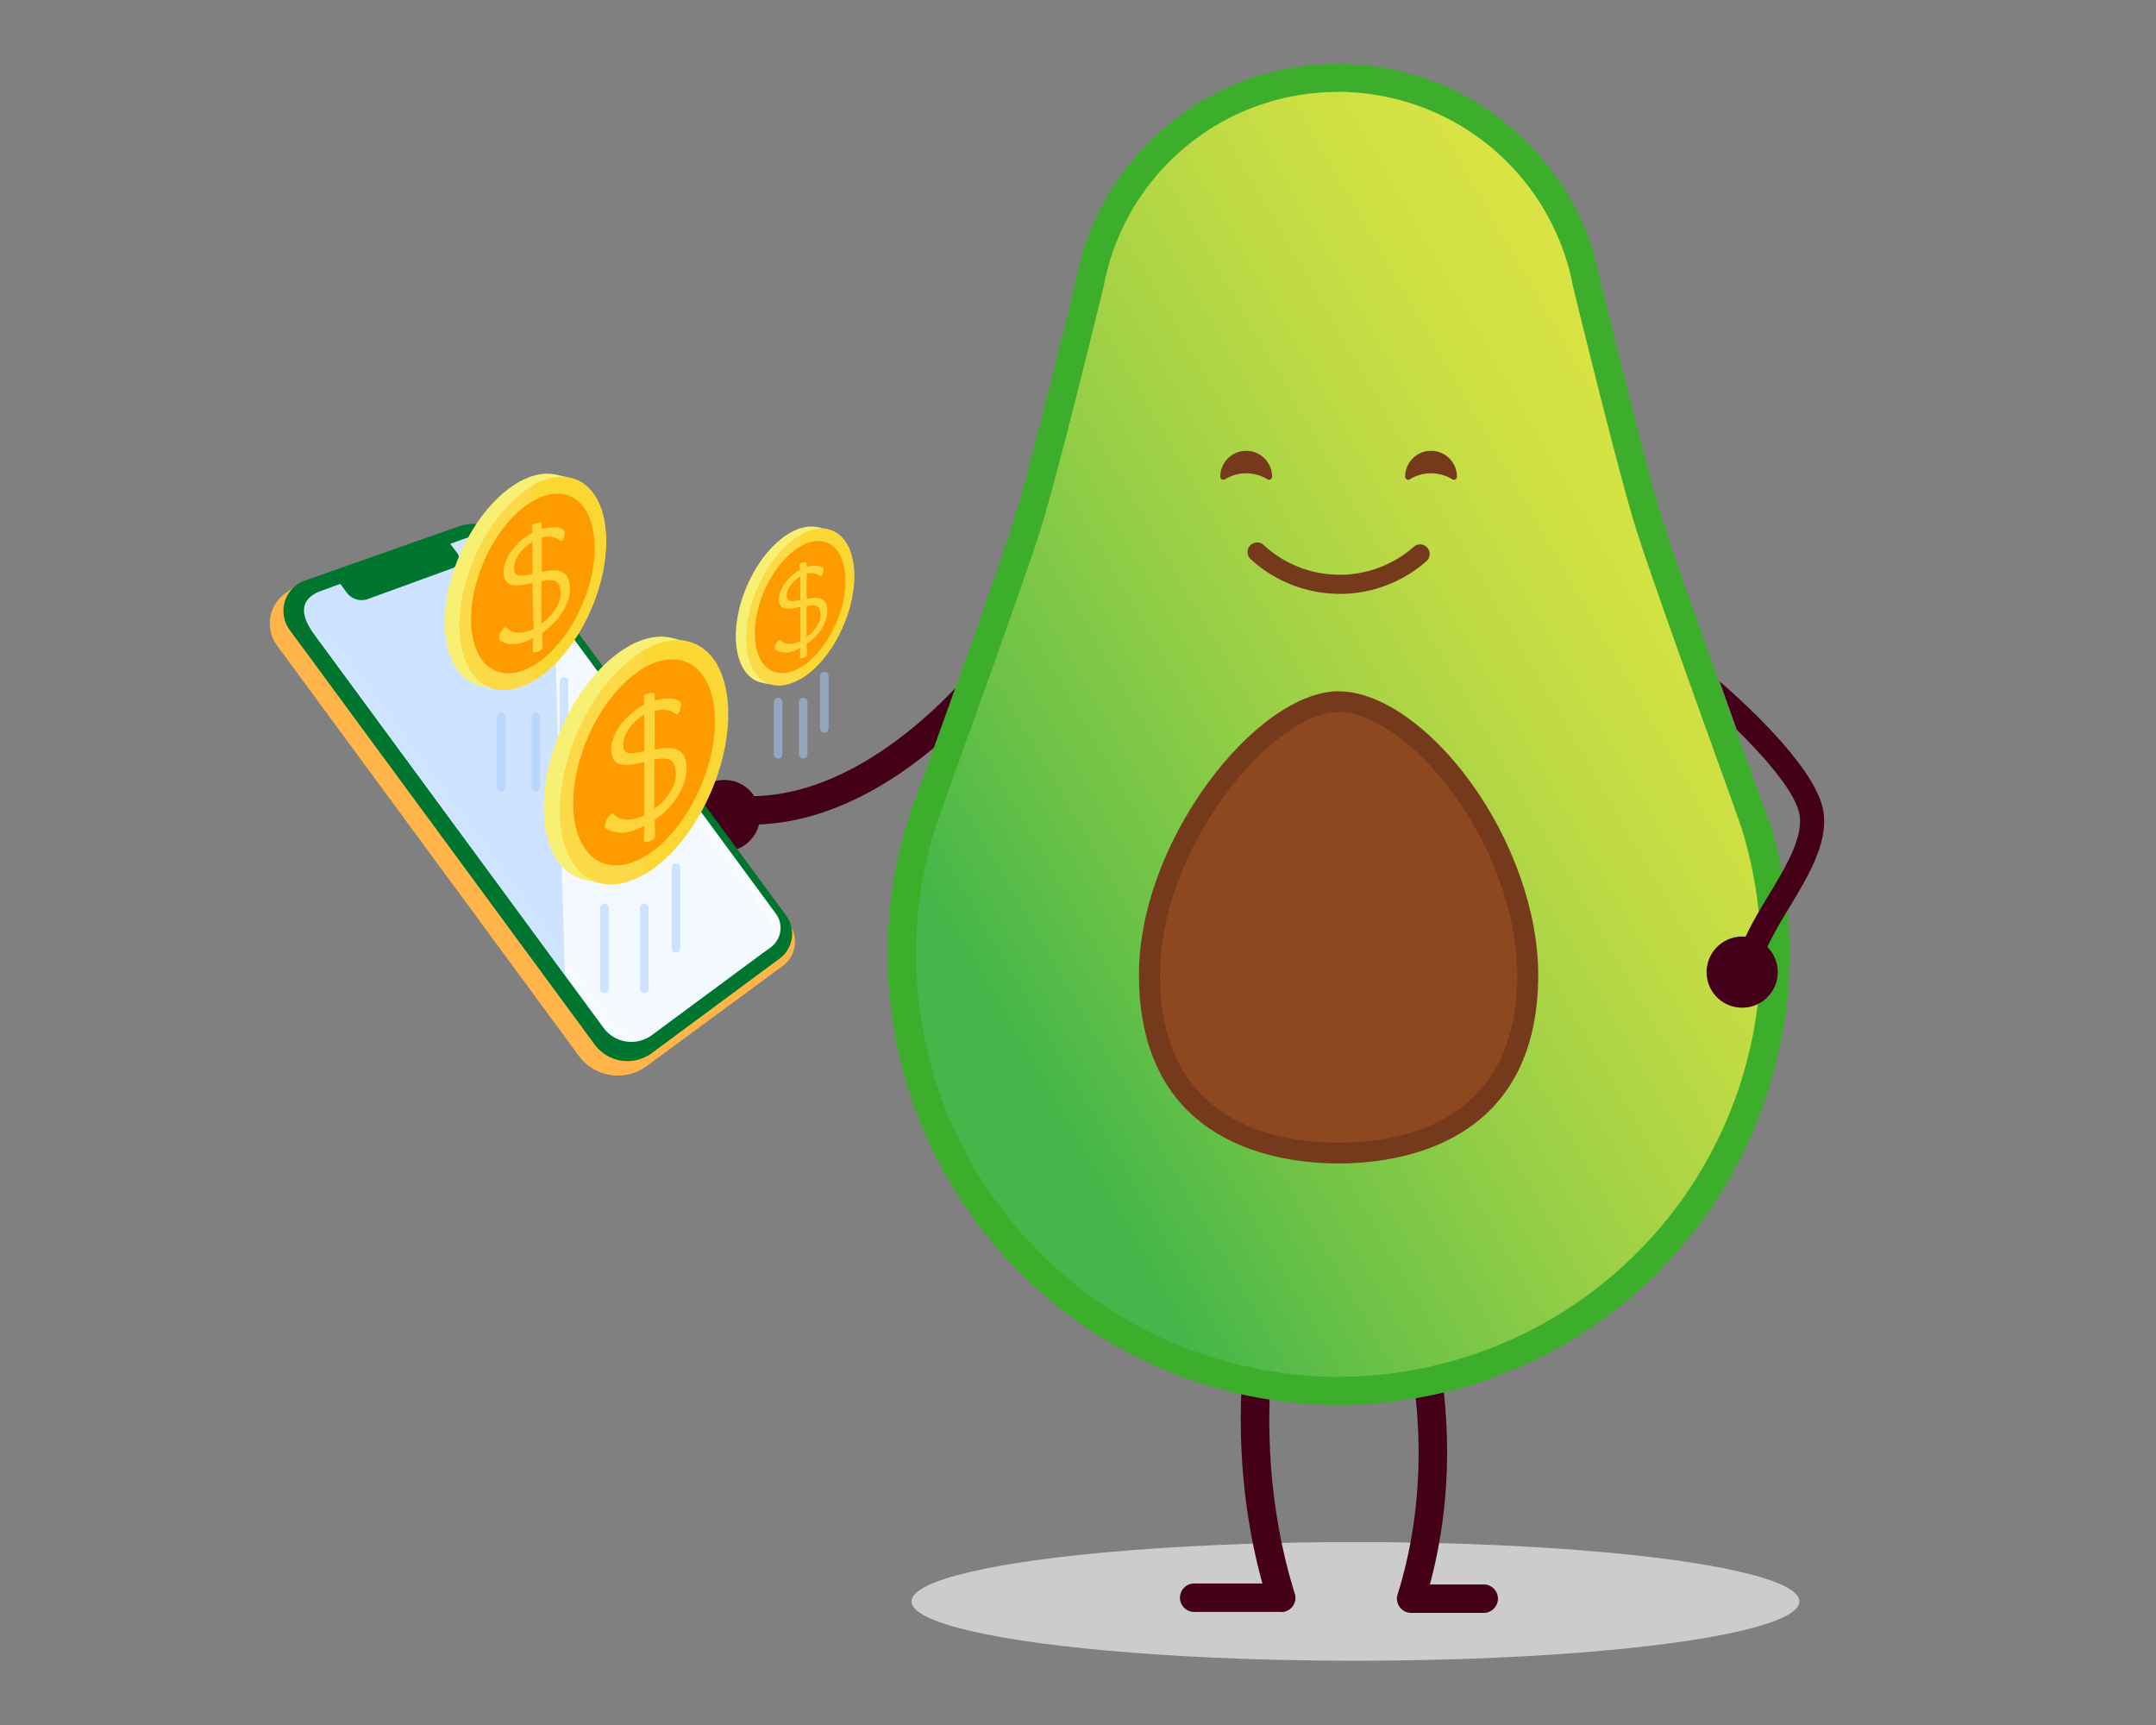 <svg id="Layer_1" data-name="Layer 1" xmlns="http://www.w3.org/2000/svg" xmlns:xlink="http://www.w3.org/1999/xlink" viewBox="0 0 500 400"><rect x="0" y="0" width="500" height="400" fill="#808080" stroke="none"/><defs><style>.cls-1{fill:#ccc;}.cls-2{fill:#440018;}.cls-3{fill:#3dae2b;}.cls-4{fill:url(#linear-gradient);}.cls-5{fill:#8e481f;}.cls-6{fill:#75391c;}.cls-7{fill:#ffb549;}.cls-8{fill:#00752f;}.cls-9{fill:#f3f9ff;}.cls-10{fill:url(#linear-gradient-2);}.cls-11{fill:url(#linear-gradient-3);}.cls-12{fill:#a8ceff;}.cls-12,.cls-18{opacity:0.5;isolation:isolate;}.cls-13{fill:#f7f072;}.cls-14{fill:#fcd947;}.cls-15{fill:#fad733;}.cls-16{fill:#fe9b00;}.cls-17{fill:#fdd43a;}.cls-18{fill:none;stroke:#a8ceff;stroke-linecap:round;stroke-miterlimit:10;stroke-width:2px;}</style><linearGradient id="linear-gradient" x1="400.34" y1="121.64" x2="204.92" y2="234.47" gradientUnits="userSpaceOnUse"><stop offset="0" stop-color="#dae343"/><stop offset="0.11" stop-color="#d2e143"/><stop offset="0.28" stop-color="#beda44"/><stop offset="0.49" stop-color="#9bd046"/><stop offset="0.73" stop-color="#6cc247"/><stop offset="0.9" stop-color="#45b649"/><stop offset="1" stop-color="#45b649"/></linearGradient><linearGradient id="linear-gradient-2" x1="-1310.52" y1="2148.93" x2="-1063.2" y2="2658.75" gradientTransform="translate(1378.41 -2050)" gradientUnits="userSpaceOnUse"><stop offset="0" stop-color="#fff" stop-opacity="0"/><stop offset="1" stop-color="#fff"/></linearGradient><linearGradient id="linear-gradient-3" x1="-1290.35" y1="2148.52" x2="-1130.98" y2="2477.03" xlink:href="#linear-gradient-2"/></defs><ellipse class="cls-1" cx="314.35" cy="371.34" rx="102.96" ry="13.76"/><path class="cls-2" d="M174.16,191.21h-1.25a3.29,3.29,0,0,1-3.2-3.38,3.36,3.36,0,0,1,3.38-3.21l1,0c29.63,0,54-32.54,54.22-32.87a3.3,3.3,0,0,1,5.31,3.91C232.59,157.14,207.12,191.21,174.16,191.21Z"/><path class="cls-2" d="M344.31,374H327.26a3.29,3.29,0,0,1-3.14-4.28c10.88-34.81.15-66,0-66.3a3.29,3.29,0,0,1,6.21-2.2c.46,1.3,10.75,31,1.28,66.19h12.66a3.3,3.3,0,0,1,0,6.59Z"/><path class="cls-2" d="M297.13,373.78h-20a3.3,3.3,0,1,1,0-6.59h15.64c-9.66-35-2.46-65.45-2.14-66.78A3.29,3.29,0,1,1,297,302c-.08.32-7.66,32.53,3.28,67.54a3.29,3.29,0,0,1-3.14,4.27Z"/><path class="cls-3" d="M410.35,190.35a104.57,104.57,0,1,1-199.83,0v0c.34-1.1,2.92-8.24,5.89-16.52,6.51-18.09,16.34-45.45,19-54.25,3.57-11.75,11.13-42.33,14.22-54.92l0-.14c.3-1.47.67-3,1.14-4.66l0-.12c0-.05,0-.09,0-.1l.06-.19a61.75,61.75,0,0,1,57.65-44.63l3-.08,3,.2a62.06,62.06,0,0,1,55.37,44.51l.05.15s0,.08,0,.14l0,.12c.47,1.67.84,3.19,1.14,4.66l0,.14c3.09,12.61,10.66,43.2,14.22,54.92,2.68,8.8,12.51,36.15,19,54.25,2.93,8.15,5.47,15.2,5.87,16.46Z"/><path class="cls-4" d="M310.43,319.27a98.1,98.1,0,0,1-93.68-126.86.75.75,0,0,0,.05-.16c.29-.91,2.72-7.69,5.08-14.25l.71-2c6.52-18.13,16.38-45.53,19.13-54.56C245.12,110.24,252.15,82,256,66.18c0-.11.05-.22.07-.33l0-.14c.24-1.21.58-2.58,1-4.12l.1-.35a55.21,55.21,0,0,1,51.54-39.9l2.65-.07,2.7.17a55.5,55.5,0,0,1,49.5,39.8l.1.33c.43,1.56.77,2.92,1,4.17l0,.11c0,.11.05.22.07.33,3.87,15.77,10.87,43.92,14.32,55.27,2.7,8.91,12.51,36.18,19,54.23l.72,2c2.39,6.63,4.85,13.48,5.18,14.54l.06.18a98.07,98.07,0,0,1-93.69,126.86Z"/><path class="cls-5" d="M339.93,182c9.7,13.33,15.49,29.76,15.49,43.93,0,38.33-31.46,42.47-45,42.47s-45-4.14-45-42.47c0-30.47,26.8-64.39,45-64.39C319.44,161.58,330.75,169.42,339.93,182Z"/><path class="cls-6" d="M310.43,165.1c7.79,0,18.25,7.46,26.65,19,9.27,12.75,14.81,28.4,14.81,41.86,0,33.89-26,39-41.46,39S269,259.86,269,226c0-13.35,5.47-28.49,15-41.55,8.57-11.73,18.95-19.32,26.45-19.32m0-4.84c-9.13,0-20.76,8.17-30.36,21.31C270,195.44,264.14,211.62,264.14,226c0,39.52,32.38,43.79,46.29,43.79s46.3-4.27,46.3-43.79c0-14.44-5.88-31.16-15.74-44.7-9.43-13-21.14-21-30.56-21Z"/><path class="cls-6" d="M331.87,104.54a6,6,0,0,0-6,6h0a.71.71,0,0,0,.72.71.72.72,0,0,0,.37-.11,9.38,9.38,0,0,1,9.83,0,.75.75,0,0,0,.37.11.71.71,0,0,0,.72-.71h0a6,6,0,0,0-6-6Z"/><path class="cls-6" d="M289,104.54a6,6,0,0,0-6,6h0a.71.71,0,0,0,.72.71.75.75,0,0,0,.37-.11,9.38,9.38,0,0,1,9.83,0,.75.75,0,0,0,.37.11.71.71,0,0,0,.72-.71h0a6,6,0,0,0-6-6Z"/><path class="cls-6" d="M291.55,125.79a2.22,2.22,0,0,0-1.52,3.85,30.64,30.64,0,0,0,20.65,8.07,30.32,30.32,0,0,0,20.12-7.58,2.22,2.22,0,1,0-2.94-3.33,26,26,0,0,1-34.8-.41,2.21,2.21,0,0,0-1.51-.6Z"/><ellipse class="cls-2" cx="167.06" cy="188.3" rx="8.26" ry="8.25" transform="matrix(0.82, -0.58, 0.58, 0.82, -78.21, 131.64)"/><ellipse class="cls-2" cx="404.02" cy="225.4" rx="8.26" ry="8.25" transform="translate(-55.86 275.81) rotate(-35.41)"/><path class="cls-2" d="M405.67,225.67a2.8,2.8,0,0,1-.7-.09,2.76,2.76,0,0,1-2-3.37c1.27-4.78,4.28-9.79,7.2-14.62,4-6.65,8.15-13.53,7.12-18.85-1-5.15-8.06-13.18-14.51-19.53l-4-11.22c5.11,4.4,22,19.6,24,29.71,1.43,7.4-3.27,15.2-7.82,22.73-2.71,4.51-5.52,9.17-6.58,13.18A2.76,2.76,0,0,1,405.67,225.67Z"/><path class="cls-7" d="M68.84,135.66l-2.78,2a8.59,8.59,0,0,0-1.83,12l70,95.17A11.23,11.23,0,0,0,150,247.18L181.5,224a7,7,0,0,0,2.17-8.7l-1.3-2.78Z"/><path class="cls-8" d="M180.89,222.21l-29.75,22a9.47,9.47,0,0,1-13.23-2L67.19,146.09a7.47,7.47,0,0,1,3.56-11.48l35.58-12.53a11,11,0,0,1,12.44,3.83l63.6,86.47A7.13,7.13,0,0,1,180.89,222.21Z"/><path class="cls-9" d="M72.84,147.05,140,238.39a8,8,0,0,0,11.14,1.66L178.8,219.6a5.54,5.54,0,0,0,1.13-7.74l-61.5-83.6a9.45,9.45,0,0,0-10.79-3.3L74.93,136.87C67.88,139.22,70.93,144.35,72.84,147.05Z"/><path class="cls-10" d="M142.26,236.83,75.1,145.49c-1.56-2.18-3.82-5.92-.95-8.53-4.61,2.61-2,7-.26,9.4L141,237.7a7.94,7.94,0,0,0,11.14,1.65l.87-.61A8,8,0,0,1,142.26,236.83Z"/><path class="cls-11" d="M179.58,212.21l-61.5-83.6a9.46,9.46,0,0,0-10.79-3.31L74.58,137.22a7.27,7.27,0,0,0-3.3,1.92,12.5,12.5,0,0,1,1.91-.87l32.71-11.92a9.42,9.42,0,0,1,10.79,3.3l61.41,83.6a5.52,5.52,0,0,1-.87,7.48l1.13-.78A5.47,5.47,0,0,0,179.58,212.21Z"/><path class="cls-12" d="M128.52,141.66l-9.92-13.49a9.45,9.45,0,0,0-10.79-3.3L75.1,136.79c-7,2.35-4.08,7.56-2.08,10.26L131,226Z"/><path class="cls-8" d="M78.15,134.35l2.26,3.05a4.25,4.25,0,0,0,5,1.47l19.57-7.13a2.3,2.3,0,0,0,1-3.57l-2.18-2.87Z"/><ellipse class="cls-13" cx="120.19" cy="134.56" rx="26.1" ry="14.79" transform="translate(-50.7 192.46) rotate(-66.95)"/><ellipse class="cls-14" cx="123.58" cy="135.32" rx="26.1" ry="14.79" transform="translate(-49.33 196.03) rotate(-66.95)"/><path class="cls-15" d="M140.53,125.48c0,12.52-7.66,27.05-17.06,32.53V112.6C132.87,107.21,140.53,113,140.53,125.48Z"/><ellipse class="cls-16" cx="123.58" cy="135.32" rx="22.01" ry="12.44" transform="translate(-49.33 196.03) rotate(-66.95)"/><path class="cls-17" d="M123.47,135.22l-1.39.26c-3.3.7-5.3.18-5.3-2.87s2.78-7,6.69-9.05c0-.61-.08-1.39-.08-1.65s.26-.43.69-.52c.7-.26,1.57-.35,1.57.09v1.21c1.91-.61,5.31-.69,5.31.87,0,.7-.26,1.66-.7,1.83-.17.09-.43,0-.7-.26a4.38,4.38,0,0,0-3.91-.44v7.92l.78-.17c3.83-.79,5.66.52,5.74,3.91s-2.26,7.48-6.43,10.44c0,.61.08,2.7.08,3.39,0,.18-.26.44-.61.7-.69.43-1.65.61-1.65.09s.09-2.18.09-3c-3.31,1.74-5.74,1.83-7.74.52-.18-.09-.18-.26-.18-.52a3.69,3.69,0,0,1,1.39-2.52c.18-.09.27-.09.35.08,2.18,2.35,5.92.44,6.27.35Zm0-9.57c-2.61,1.57-4.26,4.09-4.26,6s.79,2.09,3.74,1.57l.52-.09Zm2.09,9.14v9.83c2.7-1.92,4.44-4.7,4.44-6.88,0-2.78-1-3.65-4.18-3Z"/><polygon class="cls-13" points="113.99 159.58 111.47 159.06 112.51 158.97 113.99 159.58"/><path class="cls-13" d="M128.09,109.91l4.17.87a8,8,0,0,0-1.74-.18A17.86,17.86,0,0,1,128.09,109.91Z"/><line class="cls-18" x1="130.78" y1="158.01" x2="130.78" y2="174.37"/><ellipse class="cls-13" cx="183.16" cy="140.31" rx="19.22" ry="10.87" transform="translate(-17.67 253.89) rotate(-66.95)"/><ellipse class="cls-14" cx="185.58" cy="140.79" rx="19.22" ry="10.87" transform="translate(-16.64 256.42) rotate(-66.95)"/><path class="cls-15" d="M198.11,133.57c0,9.22-5.56,19.92-12.52,23.92v-33.4C192.46,120.08,198.11,124.35,198.11,133.57Z"/><ellipse class="cls-16" cx="185.58" cy="140.79" rx="16.18" ry="9.13" transform="translate(-16.64 256.41) rotate(-66.95)"/><path class="cls-17" d="M185.59,140.7l-1.05.26c-2.43.52-3.91.18-3.91-2.09s2.09-5.13,4.87-6.69c0-.44-.09-1-.09-1.22s.18-.26.53-.44c.52-.17,1.13-.26,1.13.09v.87c1.39-.44,3.91-.52,3.91.7,0,.52-.17,1.21-.52,1.39-.17.08-.26,0-.52-.18a3.37,3.37,0,0,0-2.87-.34v5.82l.61-.08q4.17-.91,4.17,2.87c0,2.52-1.65,5.57-4.78,7.65,0,.44.08,2,.08,2.53,0,.17-.17.34-.43.52-.52.26-1.22.43-1.22.09s.09-1.66.09-2.18c-2.44,1.31-4.27,1.31-5.74.35a.46.46,0,0,1-.18-.35,2.6,2.6,0,0,1,1.05-1.83.17.17,0,0,1,.26,0c1.56,1.74,4.35.35,4.61.26Zm0-7c-1.92,1.14-3.13,3-3.13,4.35s.6,1.57,2.78,1.14l.35-.09Zm1.48,6.79v7.22c2-1.39,3.22-3.39,3.22-5,0-2-.79-2.7-3.14-2.18Z"/><polygon class="cls-13" points="178.54 158.71 176.71 158.27 177.5 158.19 178.54 158.71"/><path class="cls-13" d="M188.89,122.08l3.05.61s-1.05-.17-1.31-.17A8.32,8.32,0,0,1,188.89,122.08Z"/><ellipse class="cls-13" cx="145.63" cy="175.97" rx="29.92" ry="16.96" transform="translate(-73.31 241.06) rotate(-66.95)"/><ellipse class="cls-14" cx="149.37" cy="176.79" rx="29.92" ry="16.96" transform="translate(-71.79 245) rotate(-66.95)"/><path class="cls-15" d="M168.8,165.58c0,14.36-8.7,31-19.49,37.23V150.88C160.1,144.62,168.8,151.23,168.8,165.58Z"/><ellipse class="cls-16" cx="149.37" cy="176.79" rx="25.23" ry="14.27" transform="translate(-71.79 245) rotate(-66.95)"/><path class="cls-17" d="M149.4,176.72l-1.57.34c-3.74.79-6.09.27-6.09-3.3s3.22-8,7.66-10.35c0-.7-.09-1.57-.09-1.92s.35-.43.78-.61c.79-.26,1.74-.34,1.74.18v1.39c2.27-.7,6.09-.87,6.09,1a3.09,3.09,0,0,1-.78,2.18c-.26.09-.43-.09-.78-.26-.87-.79-2.61-1-4.53-.52v9l.87-.17c4.35-.87,6.53.61,6.53,4.52s-2.61,8.61-7.4,11.92c0,.7.09,3.13.09,3.91,0,.27-.26.53-.69.79-.79.43-1.92.69-1.92.08s.09-2.52.09-3.39c-3.83,2-6.61,2-8.87.61-.18-.09-.27-.26-.27-.61a4.48,4.48,0,0,1,1.57-2.87c.17-.09.35-.09.44.09,2.43,2.7,6.78.52,7.13.35Zm0-11c-3.05,1.82-4.87,4.69-4.87,6.87s.95,2.35,4.26,1.74l.61-.09Zm2.35,10.43V187.5c3.13-2.26,5-5.3,5-7.91,0-3.13-1.21-4.18-4.78-3.48Z"/><polygon class="cls-13" points="138.44 204.64 135.65 204.03 136.78 203.94 138.44 204.64"/><path class="cls-13" d="M154.62,147.75l4.78,1s-1.56-.26-2-.26A23.67,23.67,0,0,1,154.62,147.75Z"/><line class="cls-18" x1="140.18" y1="210.56" x2="140.18" y2="229.26"/><line class="cls-18" x1="149.4" y1="210.56" x2="149.4" y2="229.26"/><line class="cls-18" x1="156.79" y1="201.16" x2="156.79" y2="219.95"/><line class="cls-18" x1="180.46" y1="162.8" x2="180.46" y2="174.89"/><line class="cls-18" x1="186.28" y1="162.8" x2="186.28" y2="174.89"/><line class="cls-18" x1="191.16" y1="156.79" x2="191.16" y2="168.89"/><line class="cls-18" x1="116.25" y1="166.19" x2="116.25" y2="182.54"/><line class="cls-18" x1="124.26" y1="166.19" x2="124.26" y2="182.54"/></svg>